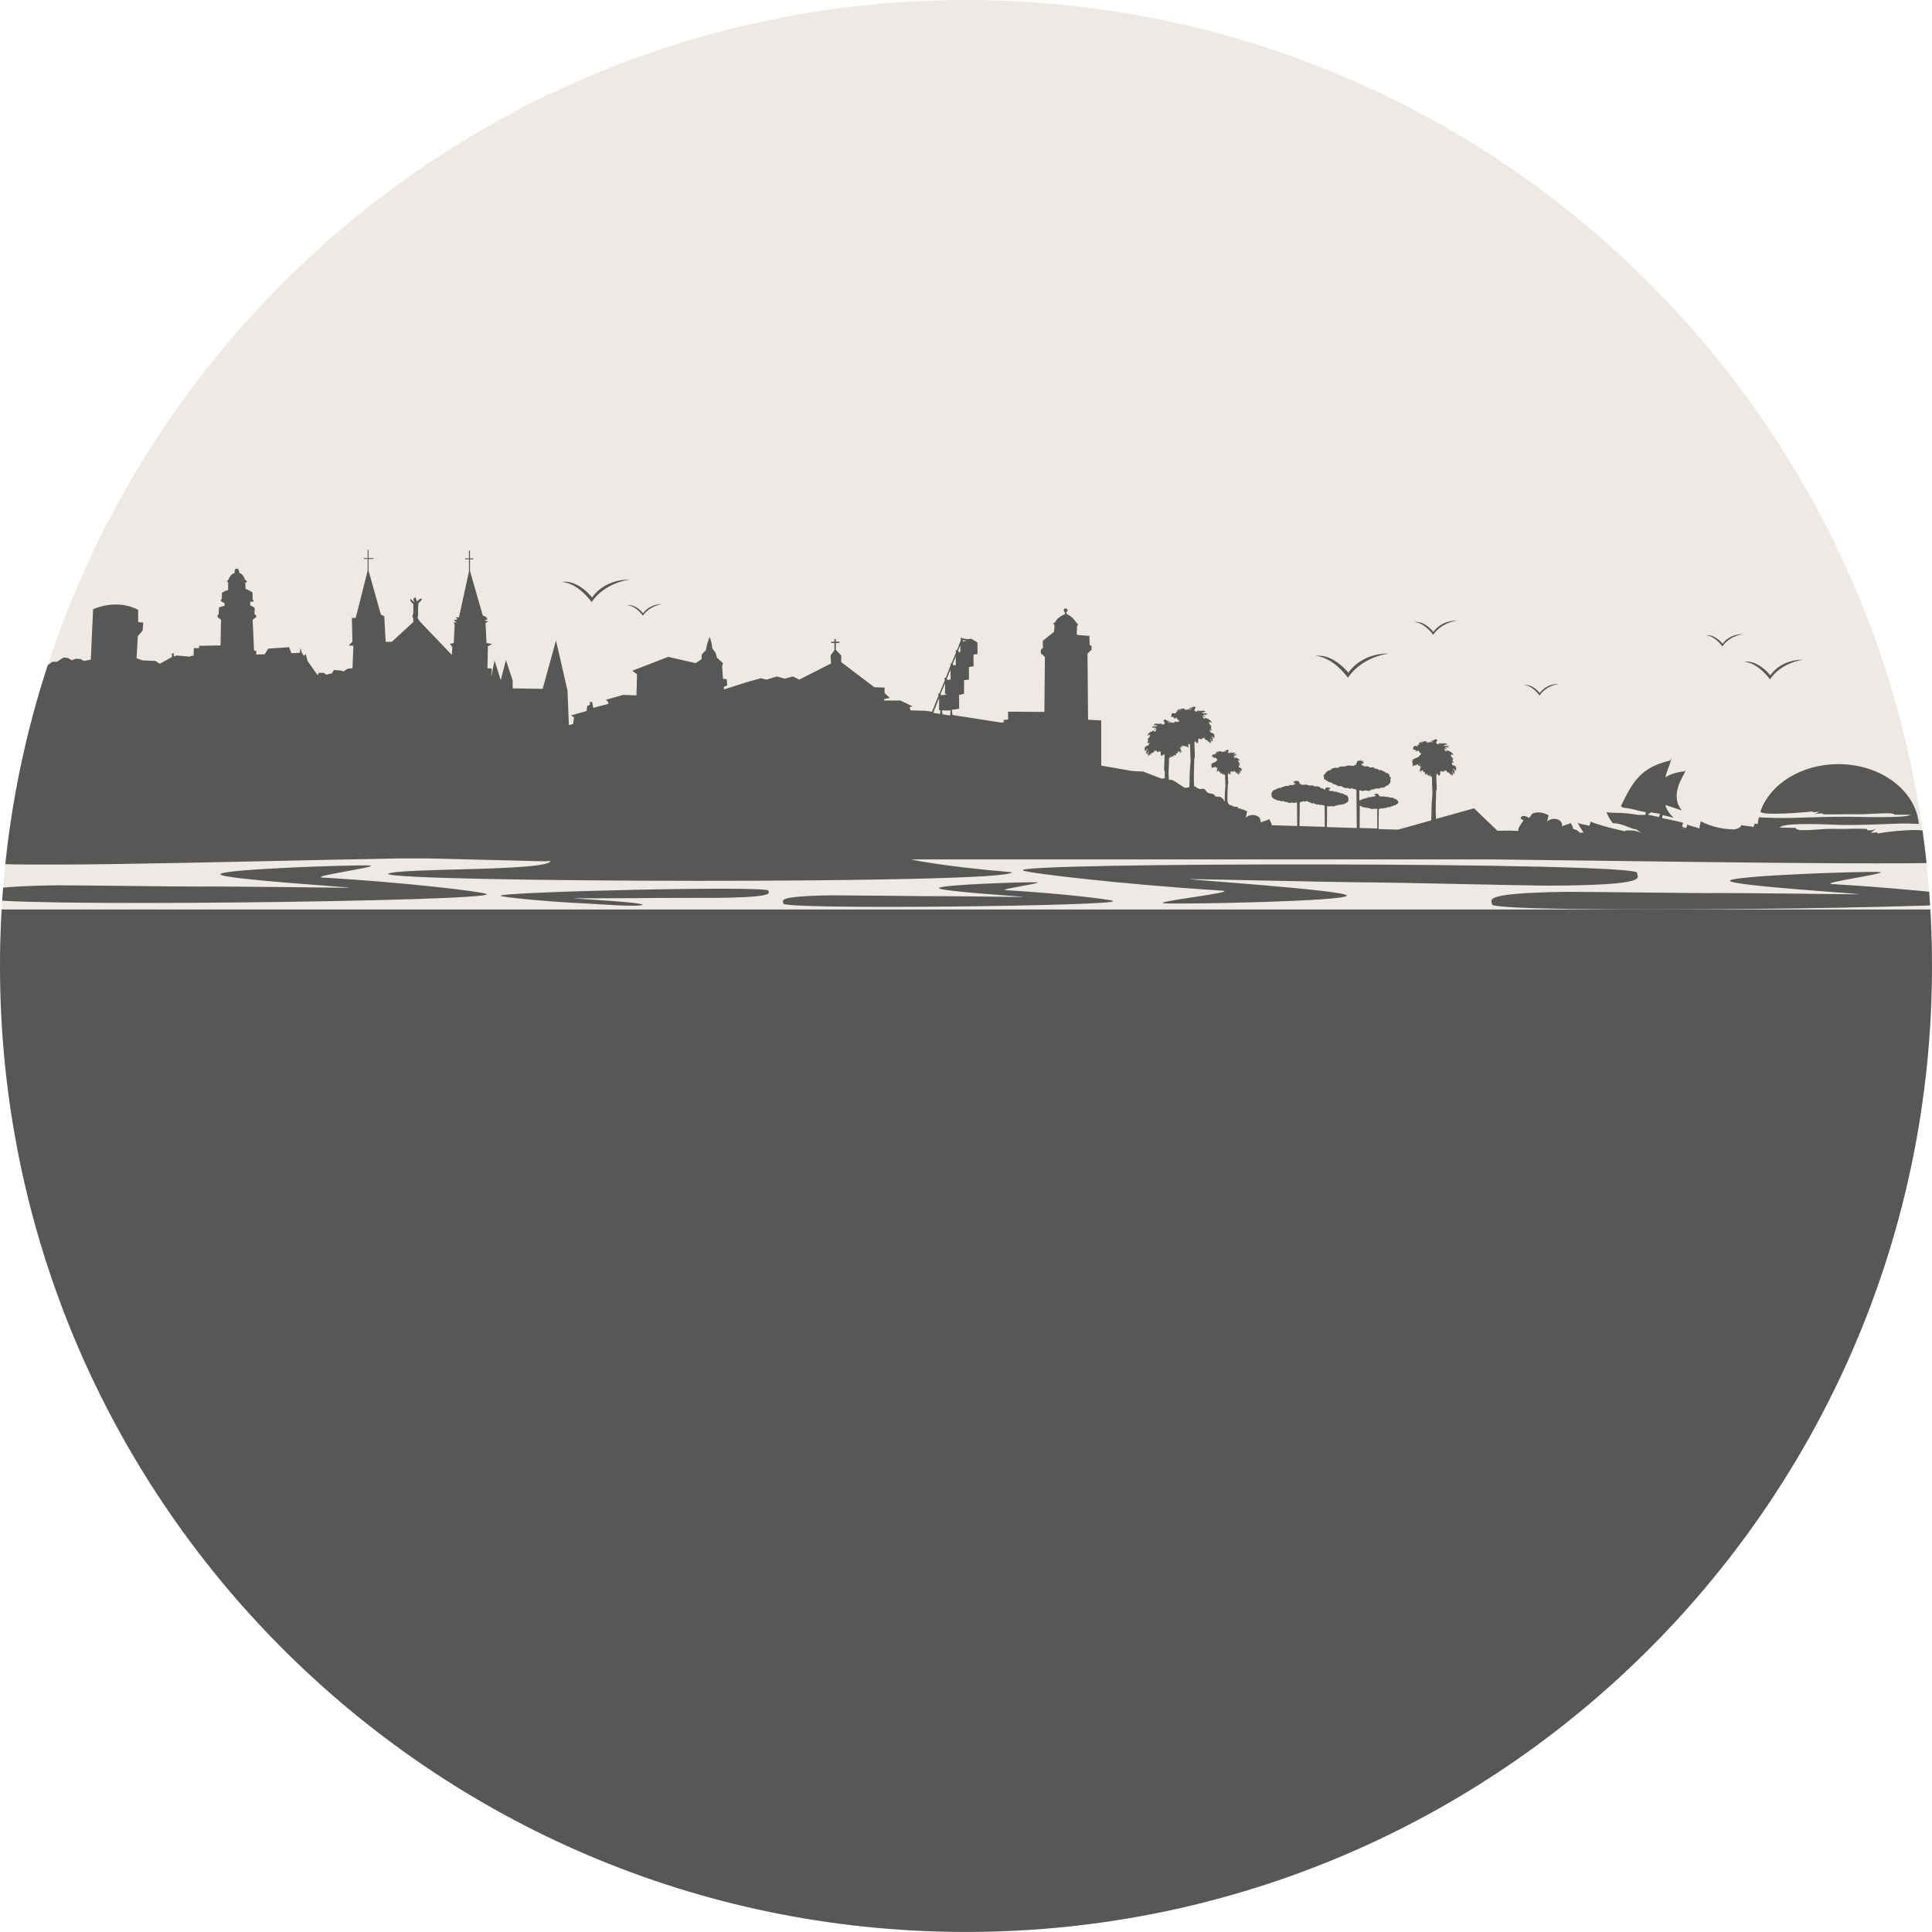 <?xml version="1.0" encoding="UTF-8" standalone="no"?>
<svg
   id="Ebene_1"
   viewBox="0 0 233.55 233.55"
   version="1.1"
   sodipodi:docname="ingrid-regehr-workplaces-arta.svg"
   width="233.55"
   height="233.55"
   inkscape:version="1.3.2 (091e20e, 2023-11-25)"
   xmlns:inkscape="http://www.inkscape.org/namespaces/inkscape"
   xmlns:sodipodi="http://sodipodi.sourceforge.net/DTD/sodipodi-0.dtd"
   xmlns="http://www.w3.org/2000/svg"
   xmlns:svg="http://www.w3.org/2000/svg">
  <sodipodi:namedview
     id="namedview3"
     pagecolor="#505050"
     bordercolor="#eeeeee"
     borderopacity="1"
     inkscape:showpageshadow="0"
     inkscape:pageopacity="0"
     inkscape:pagecheckerboard="0"
     inkscape:deskcolor="#d1d1d1"
     inkscape:zoom="0.94407554"
     inkscape:cx="116.5161"
     inkscape:cy="124.46038"
     inkscape:window-width="728"
     inkscape:window-height="480"
     inkscape:window-x="0"
     inkscape:window-y="25"
     inkscape:window-maximized="0"
     inkscape:current-layer="Ebene_1" />
  <defs
     id="defs1">
    <style
       id="style1">
      .cls-1 {
        fill: none;
      }

      .cls-2 {
        fill: #eee9e4;
      }

      .cls-3 {
        fill: #575756;
      }

      .cls-4 {
        clip-path: url(#clippath);
      }
    </style>
    <clipPath
       id="clippath">
      <path
         class="cls-1"
         d="m 10.35,116.77 c 0,64.34 52.03,116.53 116.32,116.77 h 0.91 C 191.87,233.3 243.9,181.11 243.9,116.77 243.9,52.43 191.61,0 127.12,0 62.63,0 10.35,52.28 10.35,116.77"
         id="path1" />
    </clipPath>
  </defs>
  <path
     class="cls-2"
     d="m 116.77,233.55 c 64.49,0 116.77,-52.28 116.77,-116.77 C 233.54,52.29 181.26,0 116.77,0 52.28,0 0,52.28 0,116.77 0,181.26 52.28,233.54 116.77,233.54"
     id="path2" />
  <g
     class="cls-4"
     clip-path="url(#clippath)"
     id="g3"
     transform="translate(-10.35)">
    <path
       class="cls-3"
       d="m 144.9,108.91 c -0.33,-0.19 -6.33,-0.91 -12.94,-1.3 -1.22,-0.07 4.9,-0.91 3.67,-0.95 -1.5,-0.06 -11.62,0.29 -11.77,0.69 -0.15,0.4 11.03,1.07 10.15,1.08 -1.02,0 -9.55,-0.12 -11.91,-0.1 -1.04,0 -10.19,-0.11 -11.18,-0.1 -7.06,0.1 -5.83,0.68 -5.88,0.99 -0.15,0.79 40.89,0.29 39.86,-0.3 m -41.65,-1.25 c 0.1,-0.64 -33.22,0.16 -32.38,0.63 0.27,0.15 5.16,0.68 10.53,0.93 0.99,0.05 6.47,0.46 6.58,0.14 0.11,-0.32 -8.98,-0.77 -8.26,-0.78 0.83,-0.01 7.76,0 9.68,-0.04 0.84,-0.02 8.28,0 9.08,-0.03 5.73,-0.15 4.72,-0.61 4.76,-0.86 m -34.1,0.41 c -0.51,-0.29 -9.67,-1.39 -19.78,-1.99 -1.86,-0.11 7.5,-1.39 5.62,-1.46 -2.3,-0.08 -17.76,0.45 -17.99,1.05 -0.22,0.6 16.87,1.64 15.52,1.65 -1.56,0 -14.61,-0.19 -18.21,-0.15 -1.58,0.02 -15.57,-0.17 -17.09,-0.15 -10.79,0.15 -8.91,1.05 -8.99,1.51 -0.22,1.21 62.51,0.44 60.94,-0.46 m 107.29,-1.4 c 1.93,0 18.97,0.39 20.82,0.39 13.15,-0.03 10.87,-1.03 10.99,-1.54 0.3,-1.33 -76.14,-1.3 -74.24,-0.29 0.61,0.32 11.75,1.65 24.06,2.44 2.27,0.15 -9.16,1.42 -6.87,1.53 2.8,0.12 21.65,-0.26 21.94,-0.92 0.29,-0.66 -20.51,-2.02 -18.87,-2.01 1.9,0.01 17.79,0.39 22.18,0.4 m 75.17,2.19 c -0.51,-0.29 -9.67,-1.39 -19.78,-1.99 -1.86,-0.11 7.5,-1.39 5.62,-1.46 -2.3,-0.09 -17.76,0.45 -17.99,1.05 -0.23,0.6 16.87,1.64 15.52,1.65 -1.56,0 -14.61,-0.19 -18.21,-0.15 -1.58,0.02 -15.57,-0.17 -17.09,-0.15 -10.79,0.15 -8.91,1.05 -8.99,1.51 -0.22,1.21 62.51,0.44 60.94,-0.46 M 149.67,87.98 c 0,0 0,0 -0.01,0.01 0.01,0 0.02,0 0.01,-0.01 m 0.18,0.4 c 0,0 0,0 0,0 0,0 0,0 0,0 m 46.62,-4.31 c 0,0 0.62,-1.12 2.36,-1.41 -1.67,0 -2.34,1.12 -2.34,1.12 0,0 -0.86,-1.12 -1.9,-0.97 1.04,0.07 1.87,1.26 1.87,1.26 m 22.11,-5.93 c 0,0 0.66,-1.18 2.49,-1.49 -1.76,0 -2.47,1.18 -2.47,1.18 0,0 -0.9,-1.18 -2.01,-1.03 1.1,0.08 1.98,1.34 1.98,1.34 m -64.51,12.09 c 0,0 0.06,0.03 0,0 m 70.27,-8.1 c 0,0 1.06,-1.89 3.99,-2.38 -2.82,0 -3.95,1.89 -3.95,1.89 0,0 -1.45,-1.89 -3.21,-1.65 1.76,0.12 3.17,2.14 3.17,2.14 M 86.2,73.17 c 1.04,0.07 1.87,1.26 1.87,1.26 0,0 0.62,-1.12 2.36,-1.41 -1.67,0 -2.34,1.12 -2.34,1.12 0,0 -0.85,-1.12 -1.9,-0.98 m -4.31,-0.37 c 0,0 1.21,-2.17 4.58,-2.73 -3.23,0 -4.53,2.17 -4.53,2.17 0,0 -1.66,-2.17 -3.68,-1.89 2.02,0.14 3.63,2.45 3.63,2.45 m 91.42,9.15 c 0,0 1.31,-2.34 4.94,-2.95 -3.49,0 -4.89,2.34 -4.89,2.34 0,0 -1.79,-2.34 -3.97,-2.04 2.18,0.15 3.92,2.65 3.92,2.65 m 10.31,-5.2 c 0,0 0.77,-1.38 2.9,-1.73 -2.05,0 -2.88,1.38 -2.88,1.38 0,0 -1.05,-1.38 -2.33,-1.2 1.28,0.09 2.31,1.55 2.31,1.55 m -23.82,14.51 c 0,0 0,0 0,0 0,0 0,0 0,0 m 5.92,3.76 h 0.02 c 0,0 -0.02,0 -0.02,0 m -6.04,-3.48 v 0 c 0,0 0,0 0,0 m 10.54,3.76 z m 0.79,-2.2 v 0 c 0,0 0,0 0,0 m -11.13,-1.9 c 0,0 0,0 0,0 0,0 0,0 0,0 M 172,95.71 h 0.02 c 0,0 -0.02,0 -0.02,0 m 4.46,-3.01 h 0.02 c 0,0 -0.02,-0.01 -0.02,0 m -20.12,-6.42 c 0,0 0.01,0 0.01,0 0,0 0,0 -0.01,0 m -3.69,0.64 c 0,0 -0.02,0 0,0 m 3.58,-0.55 c 0,0 0,0 -0.01,-0.01 0,0 0,0.01 0.01,0.01 m 1.13,5.26 c 0,0 -0.01,0 0,0 m -0.55,1.15 c 0,0 -0.02,0.02 0,0 m -0.77,-6.01 v 0 c 0,0 0,0 0,0 m 25.89,3.99 c 0,0 -0.02,0 0,0 m 3.58,-0.56 c 0,0 0,0 0,-0.01 0,0 0,0.01 0,0.01 m -0.19,0.41 v 0 c 0,0 0,0 0,0 m -9.53,5.68 h 0.01 c 0,0 -0.01,0 -0.01,0 m 38.26,3.95 c -0.16,-0.01 -0.31,-0.02 -0.46,-0.04 0,0 0,0 0,-0.01 0.16,0 0.33,0 0.49,0.03 0,0 -0.01,0.02 -0.02,0.02 m -3.16,-1.48 c -0.73,-0.15 -1.3,-0.26 -1.3,-0.26 l 0.07,-0.17 c 0,0 0.13,0.06 0.21,-0.13 0.48,0.07 0.83,0.13 1.13,0.19 l -0.11,0.36 z m -36.19,1.31 0.02,-2.71 c 0,0 0.04,0.04 0.04,0.04 0,0 -0.03,0.06 0,0.06 0.03,0 0,-0.07 0.08,-0.02 0.08,0.04 0.11,0.06 0.11,0.06 0,0 0.04,0.03 0.07,0.05 0.03,0.03 0.04,0.03 0.11,0.03 h 0.14 l 0.08,0.04 c 0,0 -0.03,0.02 0.12,0.02 0.15,0 0.18,0 0.18,0 0,0 0.04,0.03 0.06,0.04 0.03,0.02 0.09,0.02 0.09,0.02 0,0 0,0 0.07,0 0.06,0 0.11,0 0.12,0.03 0,0.02 0.02,0.06 0.09,0.06 0.07,0 0.14,0 0.17,0 0.03,0 0,-0.02 0.1,-0.02 0.1,0 0.1,-0.02 0.16,0 0.06,0.02 0.07,0.04 0.12,0.02 0.05,-0.02 0.05,-0.03 0.11,-0.03 h 0.09 v 2.39 c 0,0 -2.12,-0.06 -2.12,-0.06 z m -7.27,-0.21 0.03,-2.86 0.1,-0.03 0.05,-0.05 h 0.17 c 0,0 0.11,-0.07 0.11,-0.07 h 0.07 c 0,0 0.07,0.05 0.07,0.05 l 0.2,-0.04 0.05,-0.02 h 0.06 c 0,0 0.1,0.04 0.1,0.04 l 0.03,0.03 0.1,0.07 c 0,0 0.07,0 0.1,0 0.03,0 0.08,0.04 0.08,0.04 l 0.08,0.04 c 0,0 0.11,0.06 0.14,0.06 h 0.11 l 0.06,-0.02 0.09,0.03 0.1,0.06 0.21,0.07 h 0.12 c 0,0 0.07,-0.01 0.07,-0.01 l 0.09,0.03 0.18,0.03 0.06,-0.03 h 0.06 c 0,0 0.09,0.06 0.09,0.06 h 0.09 c 0,0 0.05,0 0.05,0 l 0.04,0.04 0.08,0.03 0.02,2.54 -3.1,-0.09 z m -13.2,-7.43 c -0.11,0.91 -0.06,1.81 -0.11,2.72 -0.12,0.04 -0.24,0.06 -0.24,0.06 0,0 -0.08,0.02 -0.16,0.02 h -0.17 l -0.47,-0.3 -0.41,-0.27 c 0,0 -0.05,-0.06 -0.25,-0.17 -0.19,-0.11 -0.36,-0.19 -0.36,-0.19 0,0 -0.11,-0.04 -0.33,-0.04 -0.03,0 -0.06,0 -0.08,0 0,-0.07 -0.01,-0.14 -0.02,-0.2 -0.06,-0.5 -0.01,-1.01 0.01,-1.52 0.01,-0.23 0.02,-0.46 0.01,-0.7 -0.01,-0.34 0.1,-0.18 0.1,-0.31 0.02,0 0.1,0.04 0.13,0.05 -0.01,-0.1 -0.02,-0.19 -0.03,-0.29 0.07,0.03 0.04,0.18 0.09,0.23 0.05,0 0.15,-0.07 0.14,-0.11 0.03,0.02 0.06,0.03 0.09,0.05 0.01,-0.03 0.01,-0.07 0,-0.1 0.03,0.02 0.06,0.03 0.09,0.04 -0.04,-0.06 -0.05,-0.12 -0.02,-0.18 0.03,0.01 0.19,0.15 0.21,0.17 0.03,-0.08 0.03,-0.15 0,-0.23 0.02,0.06 0.05,0.12 0.1,0.16 -0.01,-0.1 -0.04,-0.2 -0.09,-0.29 0.06,0.01 0.12,0.03 0.17,0.07 0,-0.03 0.01,-0.06 0.01,-0.1 0.05,0.01 0.06,0.08 0.07,0.1 0,-0.02 0,-0.1 -0.01,-0.28 0.03,0.06 0.05,0.12 0.06,0.18 0.01,-0.06 0.01,-0.12 0,-0.18 0.04,0.01 0.06,0.04 0.06,0.08 0.02,-0.04 0.02,-0.09 0,-0.13 0.11,0.06 0.1,0.24 0.15,0.33 0.01,-0.1 -0.01,-0.18 -0.06,-0.26 0.08,0.01 0.1,0.21 0.15,0.26 -0.02,-0.11 -0.06,-0.22 -0.1,-0.33 0.05,0.06 0.08,0.13 0.09,0.21 0.02,-0.06 0.03,-0.12 0.02,-0.18 0.04,0.08 0.1,0.15 0.16,0.22 -0.12,-0.24 -0.16,-0.5 -0.29,-0.74 0.08,0.05 0.14,0.12 0.18,0.2 -0.03,-0.14 0.04,-0.18 0,-0.31 0.05,0.01 0.08,0.05 0.07,0.12 0.07,-0.06 0.13,-0.06 0.15,-0.06 0,-0.04 0,-0.09 0,-0.13 0.01,-0.04 0.05,0.17 0.07,-0.01 0.08,0.04 0.13,0.11 0.14,0.2 0.05,-0.04 0.06,-0.1 0.04,-0.16 0.07,0.04 0.09,0.1 0.07,0.18 0.04,-0.03 0.05,-0.07 0.02,-0.11 0.04,-0.02 0.27,0.16 0.35,0.16 0,-0.06 -0.03,-0.12 -0.08,-0.16 0.04,0.02 0.07,0.03 0.09,0.04 -0.02,-0.02 -0.05,-0.06 -0.07,-0.11 0,0 0.02,-0.1 0.05,-0.18 0.03,-0.01 0.08,-0.03 0.09,-0.04 0,0.13 0.11,-0.03 0.1,0.31 0,0.23 0,0.47 0.01,0.7 0.03,0.51 0.07,1.02 0.01,1.52 m -1.01,-2.35 c 0,0 0.01,0.08 0.02,0.11 -0.05,0 -0.09,-0.03 -0.11,-0.08 0.03,-0.01 0.06,-0.03 0.09,-0.03 m 0.78,-0.42 c 0,0 0,0 0,0 0,0.03 0,0.06 0,0.08 0,-0.01 -0.02,-0.03 -0.03,-0.04 0,-0.02 0.02,-0.04 0.03,-0.05 m -29.13,-7.47 -0.08,-0.14 0.45,-1.09 0.02,1.19 z m 0.34,4.31 -0.94,-0.15 -0.05,-0.48 0.6,0.02 h 0.43 l -0.05,0.61 z m -1.19,-2.56 0.56,-1.33 v 1.25 l 0.21,0.12 -0.68,0.06 -0.08,-0.1 z m -0.04,2.36 -0.83,-0.13 0.71,-1.78 v 1.45 l 0.16,0.02 z m 1.9,-6.95 v 1.07 l -0.33,-0.02 v -0.08 l -0.05,-0.04 z m 0.54,-1.35 0.02,0.81 h -0.25 v -0.06 l -0.04,-0.04 z m 0.37,-0.61 0.37,0.06 -0.39,0.1 -0.04,-0.08 z m 22.39,12.44 c 0,0 0.04,-0.08 0.09,-0.1 -0.02,0.03 -0.03,0.05 -0.04,0.08 0.03,-0.03 0.07,-0.05 0.1,-0.08 0.02,0.08 -0.07,0.11 -0.14,0.09 m 7.36,-1.71 c 0,0 0.07,0.05 0.1,0.08 -0.01,-0.03 -0.03,-0.06 -0.04,-0.08 0.04,0.02 0.07,0.05 0.09,0.1 -0.07,0.01 -0.16,0 -0.14,-0.09 m 0.78,4.64 c 0,0 0,-0.05 0.01,-0.08 0.02,0 0.04,0.01 0.06,0.02 -0.01,0.03 -0.04,0.05 -0.07,0.06 m 2.67,-0.32 c 0,0 0.05,0.04 0.07,0.05 0,-0.02 -0.02,-0.04 -0.03,-0.06 0.03,0.01 0.05,0.03 0.06,0.07 -0.05,0 -0.11,0 -0.1,-0.06 m 21.9,-0.02 c 0,0 0.01,-0.08 0.01,-0.12 0.03,0 0.07,0.01 0.1,0.03 -0.02,0.05 -0.06,0.08 -0.11,0.08 m 3.92,-0.46 c 0,0 0.07,0.05 0.1,0.08 -0.01,-0.03 -0.03,-0.06 -0.04,-0.08 0.05,0.02 0.08,0.05 0.09,0.1 -0.07,0.01 -0.16,0 -0.14,-0.1 m 63,9.83 c -0.23,-0.49 -0.79,-0.86 -1.5,-1.13 -0.92,-0.03 -1.82,-0.04 -2.89,0.23 0,-0.07 -0.08,-0.18 -0.08,-0.26 -0.17,0.06 -0.62,0.08 -0.79,0.14 -0.09,-0.84 -5.37,-0.2 -6.24,0 -0.03,-0.03 -0.05,-0.11 -0.09,-0.15 -0.17,0.04 -0.58,0.04 -0.75,0.1 0.17,-0.19 0.43,-0.37 0.65,-0.54 -0.24,0.16 -0.63,0.24 -1.06,0.19 -0.04,-0.05 -0.03,-0.09 -0.06,-0.15 -1.22,-0.09 -2.48,0.04 -3.8,-0.01 -1.65,-0.06 -2.76,0.22 -4.43,0.14 -0.14,-0.14 -0.09,-0.04 -0.33,-0.11 -0.03,-0.05 0,-0.1 -0.03,-0.15 -0.65,-0.03 -1.33,-0.02 -1.98,-0.05 0.64,-0.67 6.11,-0.34 7.45,-0.31 2.38,0.04 4.69,-0.09 6.98,-0.16 0.83,-0.03 1.62,0 2.41,0.04 -0.38,-4.05 -4.59,-7.23 -9.74,-7.23 -4.49,0 -8.28,2.43 -9.42,5.75 0.01,0 0.02,0 0.04,0 0.08,0.51 5.36,0.09 6.24,-0.03 0.02,0.02 0.05,0.07 0.09,0.09 0.17,-0.02 0.58,-0.03 0.75,-0.06 -0.17,0.12 -0.43,0.23 -0.65,0.34 0.25,-0.1 0.64,-0.15 1.07,-0.12 0.04,0.03 0.03,0.06 0.06,0.09 1.22,0.05 2.48,-0.03 3.8,0 1.65,0.03 2.76,-0.15 4.43,-0.11 0.14,0.08 0.09,0.02 0.33,0.07 0.03,0.03 0,0.06 0.03,0.09 0.65,0.01 1.33,0 1.98,0.02 -0.64,0.42 -6.11,0.24 -7.45,0.23 -2.38,-0.01 -4.69,0.08 -6.98,0.14 -1.36,0.04 -2.64,-0.01 -3.92,-0.07 -0.06,0.27 -0.11,0.54 -0.14,0.82 -0.12,-0.02 -0.24,-0.05 -0.36,-0.08 0,0.12 -0.15,0.3 -0.14,0.43 -0.32,-0.1 -1.17,-0.14 -1.48,-0.23 -0.03,0.24 -0.34,0.41 -0.85,0.52 -1.28,-0.03 -2.59,-0.23 -4.07,-0.99 0,0.25 -0.15,0.64 -0.15,0.91 -0.32,-0.22 -1.17,-0.32 -1.48,-0.52 -0.01,0.15 -0.04,0.28 -0.1,0.41 -0.2,-0.01 -0.41,-0.03 -0.5,-0.21 0,-0.17 0.11,-0.2 0.11,-0.38 -0.11,-0.09 -1.42,-0.37 -2.55,-0.6 l 0.1,-0.35 c 0.38,0.09 0.74,0.19 1.31,0.32 -0.47,-0.43 -0.79,-0.9 -0.99,-1.4 l 0.04,-0.13 1.95,0.65 c -1.55,-1.82 0.18,-4.15 0.38,-4.68 0.19,-0.53 -0.02,-0.04 -0.07,-0.05 -1,0.1 -1.73,0.35 -2.33,0.73 0.25,-0.92 0.6,-1.65 0.66,-1.96 0.18,-0.8 -0.04,-0.06 -0.11,-0.06 -3.61,0.82 -4.57,2.75 -5.91,5.5 l 0.26,0.18 c 1.29,0.13 1.48,0.33 2.74,0.54 -0.06,0.25 0.02,0.16 0.02,0.16 l -0.07,0.17 c 0,0 -0.74,0.04 -1.05,-0.02 -0.82,-0.16 -1.71,-0.21 -2.48,-0.23 h -0.37 c -0.25,-0.03 -0.48,-0.01 -0.77,-0.08 0.15,0.52 0.45,0.93 0.75,1.34 1.1,-0.01 1.92,0.6 2.89,0.78 0.21,0.15 0.43,0.3 0.63,0.44 -0.46,-0.27 -1.18,-0.41 -1.99,-0.33 -0.02,0.03 -0.04,0.06 -0.05,0.09 -1.9,-0.4 -3.57,-0.9 -4.16,-1.17 -0.04,0.11 -0.09,0.38 -0.17,0.51 -0.32,-0.14 -1.08,-0.18 -1.4,-0.38 0.19,0.41 0.45,0.81 0.71,1.2 -0.16,0 -0.33,0 -0.5,0 -0.09,-0.21 -0.35,-0.36 -0.76,-0.45 0.01,-0.28 -0.26,-0.57 -0.29,-0.73 -0.25,0.19 -0.82,0.26 -1.06,0.44 0.18,-0.93 -1.18,-1.25 -1.87,-0.54 0.19,-0.2 0.15,-0.6 0.26,-0.82 -0.67,-0.35 -1.39,-0.48 -1.98,-0.19 l -0.36,0.5 c -0.55,-0.26 -0.92,-0.38 -1.06,0.08 0.1,0.09 0.22,0.15 0.36,0.2 -0.16,0.32 -0.54,0.71 -0.62,1.08 -0.02,0.08 0,0.15 0.02,0.22 -0.8,-0.04 -1.63,-0.05 -2.55,-0.02 l -2.83,-2.71 -4.6,1.28 c -0.08,-1.14 0.01,-2.28 0.02,-3.42 0.19,0 -0.09,-1.9 0.07,-2.05 0,0.04 0.03,0.06 0.07,0.06 -0.01,-0.04 0,-0.07 0.03,-0.1 0.03,0.14 -0.07,0.34 0.07,0.1 0,0.09 0.04,0.16 0.12,0.21 0.16,-0.12 -0.12,-0.08 0.12,-0.13 0.05,-0.22 -0.08,-0.38 0.15,-0.48 0.02,0.11 0.2,0.08 0.31,0.11 0.01,-0.07 0.02,-0.13 0.03,-0.2 0,0 0.01,0.01 0.02,0.02 0.01,0.02 0.04,0.05 0.12,0.14 -0.02,-0.05 -0.03,-0.11 -0.02,-0.16 0.02,0.04 0.04,0.09 0.06,0.13 0,-0.05 0.01,-0.1 0.02,-0.15 0.12,0.06 0.07,0.24 0.16,0.32 -0.01,-0.06 0,-0.11 0.03,-0.16 0,0.05 0,0.09 0.02,0.13 0.01,-0.01 0.02,-0.01 0.04,0 -0.01,-0.03 0,-0.06 0,-0.08 0,0.18 0.11,0 0.13,0.24 0.06,-0.04 0.07,-0.09 0.02,-0.15 0.11,0.03 0.04,0.21 0.14,0.26 -0.01,-0.04 -0.01,-0.09 0,-0.13 0.04,0.09 0.06,0.2 0.14,0.13 0,0.07 0.02,0.12 0.07,0.16 0,-0.08 0,-0.16 -0.01,-0.24 0.03,0.09 0.07,0.17 0.11,0.26 0.02,-0.12 -0.01,-0.23 -0.09,-0.32 0.04,0.06 0.09,0.1 0.14,0.14 -0.03,-0.16 -0.15,-0.28 -0.18,-0.43 0.17,0.1 0.11,0.22 0.29,0.37 0.08,-0.18 0.05,-0.31 -0.06,-0.58 0,0.04 0.01,0.09 0.01,0.13 -0.02,-0.07 -0.05,-0.13 -0.09,-0.19 0.02,0 0.05,0 0.07,-0.02 0.01,0.05 0.2,0.28 0.3,0.33 -0.03,-0.07 -0.06,-0.13 -0.09,-0.19 0.04,0.04 0.07,0.07 0.11,0.11 -0.04,-0.07 -0.08,-0.14 -0.11,-0.21 0.04,0.04 0.08,0.09 0.12,0.13 -0.03,-0.05 -0.05,-0.1 -0.04,-0.16 0.02,0.07 0.05,0.13 0.1,0.18 -0.11,-0.15 -0.11,-0.2 0,-0.13 -0.06,-0.09 -0.13,-0.17 -0.22,-0.24 0.08,0.04 0.16,0.06 0.26,0.06 -0.08,-0.04 -0.17,-0.08 -0.25,-0.12 0.03,0 0.07,0 0.1,0.01 -0.13,-0.16 -0.35,-0.13 -0.49,-0.26 0.2,0.03 -0.06,-0.08 -0.13,-0.16 0.06,0.03 0.12,0.06 0.18,0.09 -0.04,-0.1 -0.04,-0.04 -0.07,-0.18 0.08,0.02 0.16,0.03 0.25,0.04 -0.02,-0.09 -0.12,-0.16 -0.14,-0.26 0.09,0.09 0.03,-0.01 -0.01,-0.08 0.02,0.02 0.05,0.03 0.08,0.05 -0.04,-0.05 -0.08,-0.1 -0.12,-0.16 0.07,0.01 0.11,0.05 0.14,0.11 0,-0.05 -0.02,-0.1 -0.05,-0.15 0.11,0.01 -0.02,-0.01 -0.11,-0.11 0.39,0.13 -0.3,-0.17 -0.1,-0.18 0,-0.06 -0.08,-0.18 -0.04,-0.24 0.16,0.37 0.05,0.07 0.04,0 0.02,0.02 0.04,0.03 0.07,0.01 -0.03,0 -0.04,-0.02 -0.03,-0.05 0.08,0.07 0.16,0.13 0.26,0.17 -0.02,-0.06 -0.05,-0.11 -0.1,-0.14 -0.03,-0.01 0.09,-0.02 0.05,-0.02 -0.1,-0.13 -0.38,-0.34 -0.53,-0.38 0.06,0.02 -0.19,-0.07 -0.23,-0.1 0,0.39 -0.38,-0.08 -0.3,-0.23 0.08,0.08 0.17,0.16 0.26,0.24 -0.04,-0.07 -0.09,-0.14 -0.15,-0.19 0.07,0.01 0.11,0.05 0.14,0.11 -0.01,-0.04 0,-0.08 0.03,-0.12 -0.05,-0.02 -0.26,-0.02 -0.23,-0.12 0,0.1 0.13,-0.07 0.13,-0.1 0.06,0.02 0.1,0.15 0.17,0.11 -0.04,-0.03 -0.04,-0.06 -0.03,-0.1 0.05,0.04 0.11,0.08 0.18,0.11 -0.03,-0.07 -0.08,-0.14 -0.14,-0.19 0.05,0 0.09,0.03 0.12,0.07 0.02,-0.02 0.09,-0.06 0.12,-0.07 -0.15,-0.01 -0.63,-0.08 -0.73,-0.03 0.04,-0.05 0.13,-0.17 0.26,-0.12 -0.04,-0.02 -0.04,-0.04 -0.01,-0.07 0.02,0 0.14,0.08 0.17,0 0,0.04 0,0.07 0.05,0.08 -0.02,-0.33 -0.53,-0.16 -0.72,-0.19 -0.02,-0.06 0.14,-0.26 -0.11,0.1 -0.04,-0.03 0.05,-0.17 -0.04,-0.16 0.02,0.04 0.02,0.07 -0.01,0.1 0,-0.04 0,-0.07 -0.04,-0.1 -0.1,0 -0.06,0.13 -0.13,0.17 0,-0.03 0,-0.05 0.01,-0.08 -0.05,0.02 -0.07,0.06 -0.07,0.12 -0.07,-0.13 -0.24,-0.15 -0.27,-0.2 0.04,-0.03 0.07,-0.07 0.1,-0.12 -0.04,0.01 -0.08,0.03 -0.11,0.05 0.14,-0.12 0.14,-0.2 0.18,-0.28 -0.03,-0.12 -0.37,-0.16 -0.33,-0.04 -0.12,0.04 -0.24,0.02 -0.19,0.35 -0.07,-0.06 -0.04,-0.27 -0.02,-0.34 -0.05,0.05 -0.07,0.11 -0.05,0.18 -0.08,-0.02 0.03,-0.14 -0.05,-0.16 -0.05,0.11 0.02,0.24 0,0.36 -0.1,-0.15 0.04,-0.25 -0.11,-0.31 0.04,0.09 0.06,0.18 0.05,0.28 -0.02,-0.07 -0.06,-0.13 -0.11,-0.19 0,0.05 0,0.11 0.02,0.16 -0.03,-0.07 -0.07,-0.1 -0.15,-0.11 0.03,0.03 0.05,0.07 0.06,0.11 -0.1,-0.05 -0.29,-0.08 -0.33,0.07 0,-0.04 -0.01,-0.09 -0.02,-0.13 -0.02,0.03 -0.04,0.06 -0.07,0.08 0,-0.03 0.01,-0.07 0.02,-0.1 -0.05,0 -0.09,-0.07 -0.03,-0.06 -0.04,-0.09 -0.06,0.09 -0.08,-0.05 -0.12,0.08 -0.22,0.1 -0.3,-0.02 0,0.11 0.01,0.2 -0.09,0.07 -0.03,0.06 -0.02,0.11 0.03,0.16 -0.05,-0.03 -0.09,-0.08 -0.13,-0.13 -0.01,0.03 -0.01,0.05 0,0.08 0,-0.01 -0.06,-0.09 -0.08,-0.1 -0.07,0.03 0.1,0.21 0.15,0.25 -0.1,-0.02 -0.15,-0.17 -0.24,-0.2 0,0.03 -0.03,0.06 -0.06,0.07 0.07,0.04 0.13,0.1 0.18,0.17 -0.1,-0.14 -0.19,-0.1 -0.3,-0.15 0,0.11 0.09,0.1 -0.01,0.11 0.03,0.04 0.06,0.07 0.11,0.1 -0.11,0.12 -0.25,-0.18 -0.22,0.2 -0.02,0 -0.14,0.01 -0.19,0.02 -0.43,-0.17 -0.36,0.3 -0.39,0.42 0,0 0.29,0.02 0.32,0 -0.05,0.05 -0.08,0.11 -0.08,0.18 0.04,-0.04 0.07,-0.08 0.1,-0.13 0.04,0.05 0.04,0.09 -0.02,0.11 0.05,0.04 0.09,0.03 0.11,-0.04 0.01,0.05 0,0.1 -0.02,0.15 0.02,0.01 0.14,-0.18 0.19,-0.2 0,0.08 0.13,0.15 0.18,0.11 -0.03,0.02 -0.06,0.03 -0.08,0.03 0.01,0 0.03,0 0.06,0.01 -0.12,0.03 0.07,0.14 0.12,0.14 -0.01,0.01 -0.03,0.03 -0.05,0.03 0,0.05 0.05,0 0.07,0.05 0.04,0 0.08,-0.02 0.12,-0.04 -0.13,0.24 -0.32,0.47 -0.53,0.55 -0.18,0.07 -0.5,0.19 -0.64,0.36 0,0.1 0.15,0 0.12,-0.05 0.14,-0.01 -0.1,0.23 -0.1,0.23 0.04,0.01 0.1,0.28 0.1,0.29 -0.01,0.05 -0.04,0.09 -0.07,0.11 0.02,-0.01 0.05,-0.03 0.09,-0.04 -0.04,0.05 -0.07,0.1 -0.08,0.17 0.07,0 0.31,-0.18 0.35,-0.16 -0.03,0.05 -0.02,0.08 0.02,0.11 -0.02,-0.08 0,-0.14 0.07,-0.18 -0.02,0.06 -0.01,0.12 0.04,0.16 0,-0.09 0.06,-0.16 0.14,-0.2 0.01,0.18 0.06,-0.03 0.07,0.02 0,0.04 0,0.09 0,0.13 0.02,0 0.08,0 0.15,0.06 0,-0.06 0.02,-0.1 0.07,-0.12 -0.05,0.13 0.02,0.17 0,0.31 0.04,-0.08 0.1,-0.15 0.18,-0.2 -0.12,0.24 -0.16,0.5 -0.29,0.74 0.07,-0.06 0.12,-0.14 0.16,-0.22 0,0.06 0,0.12 0.02,0.18 0,-0.08 0.04,-0.15 0.09,-0.21 -0.04,0.11 -0.07,0.22 -0.09,0.33 0.05,-0.05 0.07,-0.25 0.15,-0.26 -0.05,0.08 -0.08,0.17 -0.06,0.26 0.05,-0.09 0.04,-0.27 0.15,-0.33 -0.02,0.04 -0.02,0.09 0,0.13 0,-0.04 0.02,-0.07 0.06,-0.08 -0.02,0.06 -0.02,0.12 0,0.18 0.01,-0.06 0.03,-0.12 0.06,-0.18 0,0.18 -0.01,0.26 -0.01,0.28 0,-0.02 0.02,-0.09 0.07,-0.1 0,0.03 0,0.07 0.01,0.1 0.05,-0.04 0.11,-0.06 0.17,-0.07 -0.05,0.09 -0.07,0.19 -0.09,0.29 0.05,-0.05 0.08,-0.1 0.1,-0.16 -0.03,0.08 -0.03,0.15 0,0.23 0.02,-0.02 0.19,-0.16 0.21,-0.17 0.03,0.06 0.02,0.12 -0.02,0.18 0.03,0 0.06,-0.02 0.09,-0.04 -0.01,0.03 -0.01,0.07 0,0.1 0.03,-0.02 0.06,-0.03 0.08,-0.05 0,0.04 0.09,0.11 0.14,0.11 0.05,-0.05 0.02,-0.2 0.09,-0.23 0,0.1 -0.01,0.2 -0.03,0.29 0.03,0 0.11,-0.05 0.13,-0.05 0,0.13 0.11,-0.03 0.1,0.31 0,0.23 0,0.46 0.01,0.7 0.02,0.51 0.07,1.02 0.01,1.52 -0.11,0.94 -0.06,1.88 -0.12,2.82 l -4.02,1.12 -2.34,-0.07 0.02,-2.4 0.07,-0.03 0.04,-0.03 h 0.12 c 0,0 0.08,-0.05 0.08,-0.05 h 0.05 c 0,0 0.05,0.03 0.05,0.03 l 0.15,-0.03 0.08,-0.03 h 0.17 c 0,0 0.18,-0.05 0.18,-0.05 l 0.09,-0.05 0.08,-0.03 0.05,0.02 h 0.1 c 0,0 0.12,-0.05 0.12,-0.05 l 0.07,-0.03 c 0,0 0.04,-0.03 0.07,-0.03 0.03,0 0.09,0 0.09,0 l 0.09,-0.06 0.03,-0.02 0.09,-0.03 0.08,-0.02 0.11,-0.03 0.06,-0.03 0.05,-0.04 0.04,-0.04 0.13,-0.05 v -0.05 c 0,0 0,-0.06 0,-0.06 l 0.04,-0.12 -0.05,-0.07 -0.04,-0.03 -0.11,-0.13 -0.15,-0.1 c 0,0 -0.01,0 -0.05,0 -0.07,0 -0.12,-0.04 -0.12,-0.04 l -0.04,-0.06 -0.11,-0.04 c 0,0 -0.12,-0.03 -0.15,-0.03 h -0.09 c 0,0 -0.14,0.02 -0.16,0 -0.02,-0.03 -0.08,-0.06 -0.08,-0.06 0,0 -0.1,-0.02 -0.14,-0.02 h -0.25 c 0,0 -0.05,-0.03 -0.09,-0.03 -0.04,0 -0.1,-0.03 -0.13,-0.03 -0.03,0 -0.1,0 -0.12,0 h -0.08 l -0.16,0.02 -0.1,-0.02 c 0,0 0,-0.03 -0.03,-0.03 h -0.08 l -0.04,-0.11 -0.06,-0.12 -0.09,-0.08 v 0.05 c 0,0 -0.18,-0.07 -0.18,-0.07 l 0.02,0.07 c 0,0 -0.27,-0.03 -0.22,0 0.05,0.03 0.12,0.06 0.12,0.06 h -0.13 l 0.06,0.03 -0.11,0.02 0.25,0.08 -0.07,0.05 h -0.14 c 0,0 0.19,0.04 0.19,0.04 h -0.16 c 0,0 -0.04,0.04 -0.04,0.04 h -0.32 c 0,0 -0.03,0.04 -0.03,0.04 0,0 -0.05,0.03 -0.1,0.03 h -0.27 c 0,0 0,0.01 -0.02,0.03 -0.04,0.04 -0.09,0.05 -0.09,0.05 h -0.05 c 0,0 -0.15,0.03 -0.15,0.03 v 0.03 c 0,0 0,0.03 -0.09,0.03 h -0.15 l -0.04,0.02 c 0,0 0.02,0 -0.06,0.03 -0.08,0.02 -0.16,0.07 -0.16,0.07 0,0 0.04,0 -0.04,0.03 -0.07,0.02 -0.1,0.03 -0.1,0.03 0,0 0.03,-0.02 -0.06,0.02 -0.03,0 -0.05,0.02 -0.07,0.03 v -1.22 h 0.15 c 0.09,0 0.09,0.02 0.18,0.06 0.09,0.05 0.1,0.02 0.21,-0.03 0.1,-0.05 0.12,-0.02 0.26,-0.02 0.14,0 0.12,0.02 0.16,0.03 0.04,0.02 0.16,0 0.28,0 0.12,0 0.13,-0.06 0.15,-0.11 0.01,-0.05 0.1,-0.03 0.21,-0.05 0.1,-0.02 0.12,0 0.12,0 0,0 0.1,-0.02 0.15,-0.05 0.04,-0.03 0.1,-0.08 0.1,-0.08 0,0 0.06,0.02 0.31,0.02 0.25,0 0.21,-0.03 0.21,-0.03 l 0.13,-0.08 h 0.24 c 0.1,0 0.12,0 0.18,-0.05 0.06,-0.05 0.12,-0.1 0.12,-0.1 0,0 0.06,-0.03 0.19,-0.11 0.13,-0.08 0.09,0.05 0.13,0.05 0.04,0 0,-0.11 0,-0.11 0,0 0.07,-0.08 0.12,-0.13 0.04,-0.05 0.09,-0.05 0.09,-0.05 0,0 0.03,-0.06 0.06,-0.18 0.03,-0.11 0.04,-0.08 0.04,-0.08 0,0 0,-0.1 -0.03,-0.14 -0.03,-0.05 -0.01,-0.08 -0.01,-0.08 l 0.04,-0.16 0.04,-0.08 -0.16,-0.11 -0.06,-0.24 c 0,0 -0.03,-0.1 -0.19,-0.16 -0.16,-0.07 -0.1,-0.03 -0.1,-0.03 0,0 -0.04,-0.02 -0.16,-0.06 -0.12,-0.05 -0.06,-0.07 -0.06,-0.07 0,0 -0.13,-0.08 -0.26,-0.13 -0.13,-0.05 -0.1,-0.05 -0.1,-0.05 l -0.06,-0.05 h -0.25 c -0.13,0 -0.13,-0.06 -0.13,-0.06 v -0.06 c 0,0 -0.26,-0.03 -0.26,-0.03 l -0.09,-0.02 c 0,0 -0.07,-0.02 -0.15,-0.1 -0.02,-0.03 -0.03,-0.04 -0.03,-0.05 h -0.45 c -0.07,0 -0.16,-0.06 -0.16,-0.06 l -0.04,-0.06 -0.15,-0.02 h -0.4 l -0.06,-0.06 -0.26,-0.02 0.32,-0.06 -0.24,-0.02 -0.12,-0.1 0.41,-0.16 -0.18,-0.03 0.1,-0.06 h -0.22 c 0,0 0.12,-0.05 0.21,-0.11 0.09,-0.06 -0.37,-0.02 -0.37,-0.02 l 0.03,-0.13 -0.28,0.14 v -0.1 c 0,0 -0.16,0.14 -0.16,0.14 l -0.1,0.22 -0.06,0.21 h -0.13 c 0,0 -0.06,0.06 -0.06,0.06 l -0.16,0.05 -0.26,-0.03 h -0.13 c 0,0 -0.15,-0.02 -0.21,-0.02 -0.06,0 -0.16,0.05 -0.22,0.06 -0.06,0.02 -0.15,0.06 -0.15,0.06 h -0.43 c -0.06,0 -0.23,0.03 -0.23,0.03 0,0 -0.1,0.06 -0.13,0.11 -0.03,0.05 -0.26,0.02 -0.26,0.02 h -0.15 c 0,0 -0.25,0.05 -0.25,0.05 l -0.18,0.08 -0.07,0.11 c 0,0 -0.09,0.06 -0.21,0.08 -0.06,0 -0.08,0 -0.08,0 l -0.26,0.19 -0.19,0.24 -0.07,0.06 -0.09,0.13 0.06,0.22 v 0.21 c 0,0 0.24,0.09 0.24,0.09 l 0.07,0.08 0.09,0.08 0.1,0.06 0.18,0.06 0.13,0.03 0.15,0.05 0.04,0.05 0.15,0.11 c 0,0 0.1,0.02 0.15,0.02 0.05,0 0.12,0.06 0.12,0.06 l 0.12,0.06 c 0,0 0.16,0.1 0.21,0.1 h 0.16 l 0.09,-0.03 0.13,0.05 0.15,0.1 0.29,0.11 h 0.18 c 0,0 0.1,-0.01 0.1,-0.01 l 0.13,0.05 0.25,0.05 0.09,-0.05 0.09,-0.02 0.13,0.11 0.13,-0.02 h 0.07 l 0.06,0.06 0.12,0.05 0.04,4.61 -3.61,-0.11 0.02,-2.54 h 0.1 c 0.06,0 0.06,0.01 0.12,0.04 0.06,0.03 0.07,0 0.14,-0.02 0.07,-0.03 0.08,-0.01 0.19,-0.01 0.11,0 0.08,0.01 0.11,0.02 0.03,0.01 0.11,0 0.2,0 0.09,0 0.09,-0.04 0.1,-0.07 0,-0.03 0.07,-0.02 0.14,-0.03 0.07,0 0.08,0 0.08,0 0,0 0.07,0 0.1,-0.03 0.03,-0.02 0.07,-0.05 0.07,-0.05 0,0 0.04,0 0.22,0 0.18,0 0.14,-0.02 0.14,-0.02 l 0.09,-0.05 h 0.16 c 0.07,0 0.08,0 0.12,-0.03 0.04,-0.03 0.08,-0.06 0.08,-0.06 0,0 0.04,-0.02 0.13,-0.07 0.09,-0.05 0.06,0.03 0.09,0.03 0.03,0 0,-0.07 0,-0.07 0,0 0.05,-0.05 0.08,-0.08 0.03,-0.03 0.06,-0.03 0.06,-0.03 0,0 0.02,-0.04 0.04,-0.11 0.02,-0.07 0.03,-0.05 0.03,-0.05 0,0 0,-0.06 -0.02,-0.09 -0.02,-0.03 0,-0.05 0,-0.05 l 0.03,-0.1 0.03,-0.05 -0.11,-0.07 -0.04,-0.15 c 0,0 -0.02,-0.06 -0.13,-0.1 -0.11,-0.04 -0.07,-0.02 -0.07,-0.02 0,0 -0.03,-0.01 -0.11,-0.04 -0.08,-0.03 -0.04,-0.04 -0.04,-0.04 0,0 -0.09,-0.05 -0.18,-0.08 -0.09,-0.03 -0.07,-0.03 -0.07,-0.03 l -0.04,-0.03 h -0.18 c -0.09,0 -0.09,-0.04 -0.09,-0.04 v -0.04 c 0,0 -0.18,-0.02 -0.18,-0.02 h -0.06 c 0,0 -0.05,-0.02 -0.1,-0.07 -0.02,-0.02 -0.02,-0.02 -0.02,-0.03 h -0.31 c -0.05,0 -0.11,-0.04 -0.11,-0.04 l -0.03,-0.04 h -0.1 c 0,0 -0.28,0 -0.28,0 l -0.04,-0.04 h -0.18 c 0,0 0.23,-0.05 0.23,-0.05 H 171 c 0,0 -0.08,-0.07 -0.08,-0.07 l 0.29,-0.1 -0.12,-0.02 0.07,-0.04 h -0.15 c 0,0 0.08,-0.03 0.14,-0.07 0.06,-0.04 -0.26,0 -0.26,0 l 0.02,-0.08 -0.2,0.09 v -0.06 c 0,0 -0.11,0.09 -0.11,0.09 l -0.07,0.14 -0.03,0.1 -0.07,-0.08 -0.21,-0.13 c 0,0 -0.01,0 -0.07,0 -0.1,-0.01 -0.17,-0.06 -0.17,-0.06 l -0.06,-0.08 -0.14,-0.06 c 0,0 -0.17,-0.04 -0.21,-0.04 h -0.12 c 0,0 -0.19,0.02 -0.22,-0.01 -0.02,-0.04 -0.11,-0.08 -0.11,-0.08 0,0 -0.14,-0.02 -0.19,-0.02 h -0.35 c 0,0 -0.07,-0.04 -0.12,-0.05 -0.05,-0.01 -0.13,-0.05 -0.18,-0.05 -0.05,0 -0.13,0.01 -0.17,0.01 H 168 l -0.22,0.02 -0.13,-0.04 c 0,0 -0.01,-0.05 -0.05,-0.05 h -0.11 l -0.05,-0.15 -0.08,-0.16 -0.12,-0.1 v 0.07 c 0,0 -0.24,-0.1 -0.24,-0.1 l 0.02,0.09 c 0,0 -0.37,-0.04 -0.3,0.01 0.07,0.05 0.17,0.08 0.17,0.08 h -0.18 l 0.08,0.05 -0.14,0.02 0.34,0.11 -0.1,0.07 h -0.19 c 0,0 0.26,0.06 0.26,0.06 h -0.22 c 0,0 -0.05,0.06 -0.05,0.06 h -0.45 c 0,0 -0.04,0.06 -0.04,0.06 0,0 -0.07,0.05 -0.13,0.05 h -0.37 c 0,0 0,0.01 -0.03,0.03 -0.06,0.06 -0.12,0.07 -0.12,0.07 h -0.07 c 0,0 -0.21,0.04 -0.21,0.04 v 0.05 c 0,0 -0.01,0.05 -0.12,0.05 h -0.2 l -0.05,0.03 c 0,0 0.02,0 -0.08,0.03 -0.11,0.04 -0.22,0.09 -0.22,0.09 0,0 0.05,0.01 -0.05,0.05 -0.1,0.03 -0.13,0.05 -0.13,0.05 0,0 0.05,-0.02 -0.08,0.02 -0.13,0.05 -0.16,0.12 -0.16,0.12 l -0.05,0.17 -0.13,0.08 0.04,0.06 0.04,0.11 c 0,0 0.01,0.02 -0.01,0.06 -0.02,0.03 -0.02,0.1 -0.02,0.1 0,0 0.01,-0.02 0.04,0.06 0.02,0.08 0.05,0.13 0.05,0.13 0,0 0.04,0 0.07,0.03 0.04,0.03 0.1,0.09 0.1,0.09 0,0 -0.04,0.08 0,0.08 0.04,0 0,-0.09 0.11,-0.03 0.11,0.06 0.16,0.08 0.16,0.08 0,0 0.05,0.03 0.1,0.07 0.05,0.04 0.06,0.04 0.14,0.04 h 0.19 l 0.11,0.06 c 0,0 -0.04,0.02 0.17,0.02 0.21,0 0.25,-0.01 0.25,-0.01 0,0 0.05,0.04 0.08,0.06 0.03,0.02 0.12,0.04 0.12,0.04 0,0 0.01,-0.01 0.1,0 0.08,0.01 0.16,0 0.17,0.03 0.01,0.03 0.02,0.08 0.12,0.08 0.1,0 0.19,0.01 0.23,0 0.04,-0.01 0.01,-0.02 0.13,-0.02 0.12,0 0.13,-0.02 0.22,0.01 0.09,0.03 0.1,0.06 0.17,0.02 0.07,-0.03 0.07,-0.05 0.14,-0.05 h 0.12 l 0.02,2.84 -3.03,-0.09 c 0,0 -0.04,0 -0.06,-0.01 0.01,-0.28 -0.26,-0.57 -0.28,-0.74 -0.25,0.19 -0.82,0.26 -1.06,0.44 0.18,-0.93 -1.18,-1.25 -1.87,-0.54 0.19,-0.2 0.15,-0.6 0.26,-0.82 -0.24,-0.13 -0.49,-0.23 -0.74,-0.29 -0.04,-0.02 -0.09,-0.05 -0.13,-0.06 C 160.17,97.72 160,97.7 160,97.7 l -0.05,-0.17 h -0.28 l -0.22,-0.04 -0.22,-0.13 -0.22,-0.04 -0.19,-0.19 -0.05,-0.17 h -0.03 c -0.03,-0.7 0.02,-1.4 0.03,-2.1 0.13,0 -0.06,-1.29 0.05,-1.4 0,0.03 0.02,0.04 0.05,0.04 0,-0.03 0,-0.05 0.02,-0.07 0.02,0.09 -0.05,0.23 0.05,0.07 0,0.06 0.03,0.11 0.08,0.14 0.11,-0.08 -0.08,-0.05 0.08,-0.09 0.03,-0.15 -0.06,-0.26 0.1,-0.32 0.01,0.08 0.14,0.05 0.21,0.07 0,-0.04 0.02,-0.09 0.02,-0.13 0,0 0,0 0.01,0.01 0,0.01 0.03,0.04 0.08,0.1 -0.01,-0.04 -0.02,-0.07 -0.02,-0.11 0.01,0.03 0.03,0.06 0.04,0.09 0,-0.03 0,-0.07 0.01,-0.1 0.08,0.04 0.05,0.16 0.11,0.22 0,-0.04 0,-0.08 0.02,-0.11 0,0.03 0,0.06 0.02,0.09 0,0 0.02,0 0.03,0 0,-0.02 0,-0.04 0,-0.05 0,0.12 0.08,0 0.09,0.16 0.04,-0.03 0.05,-0.06 0.01,-0.1 0.08,0.02 0.03,0.14 0.09,0.18 0,-0.03 0,-0.06 0,-0.09 0.03,0.06 0.04,0.14 0.1,0.09 0,0.05 0.01,0.08 0.05,0.11 0,-0.05 0,-0.11 0,-0.17 0.02,0.06 0.05,0.12 0.08,0.18 0.01,-0.08 0,-0.16 -0.06,-0.22 0.03,0.04 0.06,0.07 0.1,0.1 -0.02,-0.11 -0.1,-0.19 -0.12,-0.3 0.12,0.07 0.07,0.15 0.2,0.25 0.05,-0.12 0.04,-0.21 -0.04,-0.4 0,0.03 0,0.06 0,0.09 -0.01,-0.05 -0.03,-0.09 -0.06,-0.13 0.02,0 0.03,0 0.05,-0.01 0,0.03 0.13,0.19 0.2,0.23 -0.02,-0.04 -0.04,-0.09 -0.06,-0.13 0.03,0.02 0.05,0.05 0.08,0.08 -0.03,-0.04 -0.05,-0.09 -0.07,-0.14 0.03,0.03 0.05,0.06 0.09,0.09 -0.02,-0.03 -0.03,-0.07 -0.03,-0.11 0.01,0.05 0.03,0.09 0.07,0.12 -0.08,-0.11 -0.08,-0.14 0,-0.09 -0.04,-0.06 -0.09,-0.12 -0.15,-0.16 0.05,0.03 0.11,0.04 0.17,0.04 -0.06,-0.03 -0.11,-0.05 -0.17,-0.08 0.02,0 0.04,0 0.07,0 -0.09,-0.11 -0.24,-0.09 -0.33,-0.18 0.13,0.02 -0.04,-0.05 -0.09,-0.11 0.04,0.02 0.09,0.04 0.13,0.06 -0.02,-0.07 -0.03,-0.03 -0.05,-0.12 0.06,0.01 0.11,0.02 0.17,0.03 -0.01,-0.06 -0.08,-0.11 -0.1,-0.17 0.06,0.06 0.02,-0.01 0,-0.06 0.02,0.01 0.03,0.02 0.05,0.03 -0.03,-0.04 -0.05,-0.07 -0.08,-0.11 0.04,0.01 0.08,0.04 0.1,0.08 0,-0.04 -0.02,-0.07 -0.03,-0.1 0.07,0 -0.01,0 -0.08,-0.08 0.26,0.09 -0.21,-0.12 -0.07,-0.12 0,-0.04 -0.06,-0.12 -0.03,-0.16 0.11,0.25 0.04,0.05 0.03,0 0.01,0.01 0.03,0.02 0.05,0.01 -0.02,0 -0.03,-0.02 -0.02,-0.03 0.05,0.05 0.11,0.09 0.18,0.12 0,-0.04 -0.03,-0.07 -0.07,-0.1 -0.02,0 0.06,-0.01 0.04,-0.01 -0.07,-0.09 -0.26,-0.23 -0.36,-0.26 0.04,0.01 -0.13,-0.05 -0.16,-0.07 0,0.27 -0.26,-0.05 -0.2,-0.15 0.05,0.06 0.11,0.11 0.17,0.16 -0.02,-0.05 -0.06,-0.09 -0.1,-0.13 0.04,0 0.07,0.03 0.09,0.07 0,-0.03 0,-0.06 0.02,-0.08 -0.04,-0.01 -0.17,-0.01 -0.16,-0.08 0,0.08 0.11,-0.08 0.09,-0.07 0.04,0 0.07,0.1 0.12,0.07 -0.02,-0.02 -0.03,-0.04 -0.02,-0.07 0.04,0.03 0.08,0.05 0.12,0.07 -0.02,-0.05 -0.06,-0.09 -0.1,-0.13 0.04,0 0.06,0.02 0.08,0.05 0,-0.01 0.06,-0.04 0.09,-0.05 -0.1,-0.01 -0.43,-0.06 -0.49,-0.02 0.02,-0.03 0.09,-0.12 0.18,-0.08 -0.03,-0.01 -0.03,-0.03 0,-0.04 0.01,0 0.1,0.06 0.11,0 0,0.03 0,0.05 0.03,0.05 -0.02,-0.22 -0.36,-0.11 -0.49,-0.13 -0.01,-0.04 0.09,-0.17 -0.08,0.07 -0.03,-0.02 0.04,-0.11 -0.03,-0.11 0.01,0.03 0.01,0.05 -0.01,0.07 0,-0.03 0,-0.05 -0.03,-0.07 -0.07,0 -0.04,0.09 -0.09,0.11 0,-0.02 0,-0.04 0,-0.06 -0.03,0.02 -0.05,0.04 -0.05,0.08 -0.05,-0.09 -0.17,-0.11 -0.18,-0.14 0.03,-0.02 0.05,-0.05 0.07,-0.08 -0.03,0 -0.05,0.02 -0.08,0.04 0.1,-0.08 0.1,-0.13 0.13,-0.19 -0.02,-0.08 -0.25,-0.11 -0.23,-0.03 -0.08,0.02 -0.16,0.01 -0.13,0.24 -0.04,-0.04 -0.02,-0.18 -0.02,-0.23 -0.03,0.03 -0.05,0.07 -0.03,0.12 -0.06,-0.01 0.02,-0.1 -0.03,-0.11 -0.03,0.08 0.02,0.16 0,0.24 -0.07,-0.1 0.03,-0.17 -0.08,-0.21 0.03,0.06 0.04,0.12 0.04,0.19 -0.02,-0.05 -0.04,-0.09 -0.07,-0.13 0,0.04 0,0.07 0.01,0.11 -0.02,-0.05 -0.05,-0.07 -0.1,-0.07 0.02,0.02 0.03,0.05 0.04,0.08 -0.07,-0.04 -0.2,-0.06 -0.23,0.05 0,-0.03 0,-0.06 -0.02,-0.09 -0.01,0.02 -0.03,0.04 -0.04,0.06 0,-0.02 0,-0.04 0.01,-0.07 -0.03,0 -0.06,-0.04 -0.02,-0.04 -0.02,-0.06 -0.04,0.06 -0.05,-0.03 -0.08,0.06 -0.15,0.07 -0.21,-0.02 0,0.07 0,0.14 -0.06,0.05 -0.02,0.04 -0.01,0.08 0.02,0.11 -0.03,-0.02 -0.06,-0.05 -0.09,-0.09 0,0.02 0,0.04 0,0.05 0,0 -0.04,-0.06 -0.06,-0.07 -0.05,0.02 0.07,0.14 0.1,0.17 -0.07,-0.01 -0.1,-0.12 -0.17,-0.14 0,0.02 -0.02,0.04 -0.04,0.04 0.05,0.03 0.09,0.07 0.12,0.12 -0.07,-0.09 -0.13,-0.07 -0.21,-0.1 0,0.07 0.06,0.07 0,0.08 0.02,0.03 0.04,0.05 0.07,0.07 -0.08,0.08 -0.17,-0.12 -0.15,0.14 -0.01,0 -0.09,0 -0.13,0.01 -0.29,-0.11 -0.25,0.21 -0.26,0.29 0,0 0.2,0.01 0.21,0 -0.04,0.03 -0.05,0.07 -0.06,0.12 0.03,-0.03 0.05,-0.06 0.07,-0.09 0.03,0.03 0.03,0.06 -0.01,0.08 0.04,0.03 0.06,0.02 0.07,-0.02 0,0.04 0,0.07 -0.01,0.1 0.01,0 0.09,-0.12 0.13,-0.14 0,0.06 0.09,0.1 0.12,0.08 -0.02,0.02 -0.04,0.02 -0.05,0.02 0,0 0.02,0 0.04,0 -0.09,0.02 0.05,0.1 0.08,0.1 0,0.01 -0.02,0.02 -0.04,0.02 0,0.03 0.03,0 0.05,0.03 0.03,0 0.06,-0.01 0.08,-0.03 -0.09,0.17 -0.22,0.32 -0.36,0.37 -0.12,0.04 -0.34,0.13 -0.44,0.25 0,0.07 0.1,0 0.08,-0.04 0.1,0 -0.07,0.16 -0.07,0.16 0.03,0 0.07,0.19 0.07,0.2 0,0.04 -0.03,0.06 -0.04,0.07 0.01,0 0.03,-0.02 0.06,-0.03 -0.03,0.03 -0.05,0.07 -0.05,0.11 0.05,0 0.21,-0.12 0.24,-0.11 -0.02,0.03 -0.01,0.06 0.02,0.08 -0.01,-0.06 0,-0.1 0.05,-0.12 -0.02,0.04 0,0.08 0.03,0.11 0,-0.06 0.04,-0.11 0.1,-0.14 0.01,0.12 0.04,-0.02 0.05,0 0,0.03 0,0.06 0,0.09 0.01,0 0.05,0 0.1,0.04 0,-0.04 0.01,-0.07 0.05,-0.08 -0.04,0.09 0.01,0.12 0,0.21 0.03,-0.06 0.07,-0.1 0.12,-0.14 -0.08,0.16 -0.11,0.34 -0.19,0.5 0.04,-0.04 0.08,-0.09 0.11,-0.15 0,0.04 0,0.08 0.01,0.12 0,-0.05 0.03,-0.1 0.06,-0.15 -0.03,0.07 -0.05,0.15 -0.07,0.22 0.04,-0.03 0.05,-0.17 0.1,-0.18 -0.04,0.05 -0.05,0.11 -0.04,0.18 0.03,-0.07 0.02,-0.19 0.1,-0.22 -0.02,0.03 -0.02,0.06 0,0.09 0,-0.03 0.01,-0.05 0.04,-0.06 -0.01,0.04 -0.01,0.08 0,0.12 0,-0.04 0.02,-0.08 0.04,-0.12 0,0.12 0,0.18 0,0.19 0,-0.01 0.01,-0.06 0.04,-0.07 0,0.02 0,0.04 0,0.07 0.04,-0.02 0.07,-0.04 0.12,-0.05 -0.03,0.06 -0.05,0.13 -0.06,0.2 0.03,-0.03 0.06,-0.07 0.07,-0.11 -0.02,0.05 -0.02,0.1 0,0.15 0.01,-0.01 0.13,-0.11 0.15,-0.11 0.02,0.04 0.01,0.08 -0.01,0.12 0.02,0 0.04,-0.01 0.06,-0.02 0,0.02 0,0.04 0,0.07 0.02,-0.01 0.04,-0.02 0.06,-0.03 0,0.02 0.06,0.08 0.1,0.07 0.03,-0.04 0.01,-0.14 0.06,-0.16 0,0.07 0,0.13 -0.02,0.2 0.02,0 0.07,-0.03 0.09,-0.04 0,0.09 0.07,-0.02 0.07,0.21 0,0.16 0,0.32 0.01,0.47 0.02,0.35 0.05,0.69 0,1.04 -0.06,0.51 -0.05,1.02 -0.06,1.53 -0.04,-0.02 -0.08,-0.06 -0.1,-0.12 -0.03,-0.11 -0.08,-0.17 -0.08,-0.17 l -0.33,-0.25 c 0,0 -0.11,-0.04 -0.19,-0.04 h -0.38 l -0.17,-0.19 -0.14,-0.13 c 0,0 -0.14,-0.02 -0.25,-0.04 -0.11,-0.02 -0.3,-0.06 -0.3,-0.06 0,0 -0.05,-0.04 -0.14,-0.08 -0.08,-0.04 -0.3,-0.36 -0.3,-0.36 l -0.14,-0.08 c 0,0 -0.17,-0.02 -0.28,0 -0.11,0.02 -0.25,0.02 -0.25,0.02 0,0 -0.25,-0.11 -0.33,-0.15 -0.08,-0.04 -0.03,-0.16 -0.32,-0.17 -0.08,-1.13 0.01,-2.27 0.02,-3.41 0.19,0 -0.09,-1.9 0.07,-2.05 0,0.04 0.03,0.06 0.07,0.06 -0.01,-0.04 0,-0.07 0.02,-0.1 0.03,0.13 -0.07,0.34 0.07,0.1 0,0.09 0.04,0.16 0.12,0.21 0.16,-0.12 -0.12,-0.08 0.12,-0.13 0.05,-0.22 -0.08,-0.38 0.15,-0.48 0.02,0.11 0.21,0.08 0.32,0.1 0.01,-0.07 0.02,-0.13 0.03,-0.2 l 0.02,0.02 c 0,0 0.04,0.06 0.12,0.14 -0.02,-0.05 -0.03,-0.11 -0.02,-0.16 0.02,0.04 0.04,0.09 0.06,0.13 0,-0.05 0.01,-0.1 0.02,-0.15 0.12,0.06 0.07,0.24 0.16,0.32 -0.01,-0.06 0,-0.11 0.03,-0.16 0,0.05 0,0.09 0.02,0.13 0.01,-0.01 0.02,-0.01 0.04,0 -0.01,-0.03 0,-0.06 0,-0.08 0,0.18 0.11,0 0.13,0.24 0.06,-0.04 0.07,-0.09 0.02,-0.15 0.11,0.03 0.04,0.21 0.14,0.26 -0.01,-0.04 -0.01,-0.09 0,-0.13 0.04,0.09 0.06,0.21 0.14,0.13 0,0.07 0.02,0.12 0.07,0.16 0,-0.08 0,-0.16 0,-0.24 0.03,0.09 0.07,0.17 0.11,0.26 0.02,-0.12 -0.01,-0.23 -0.09,-0.32 0.04,0.05 0.09,0.1 0.14,0.14 -0.03,-0.16 -0.15,-0.28 -0.18,-0.43 0.17,0.1 0.11,0.22 0.29,0.37 0.08,-0.18 0.05,-0.31 -0.06,-0.58 0,0.04 0.01,0.09 0.01,0.13 -0.02,-0.07 -0.05,-0.13 -0.09,-0.19 0.02,0 0.05,0 0.07,-0.02 0.01,0.05 0.19,0.27 0.3,0.33 -0.03,-0.07 -0.06,-0.13 -0.09,-0.19 0.04,0.04 0.07,0.07 0.11,0.11 -0.04,-0.07 -0.08,-0.14 -0.11,-0.21 0.04,0.05 0.08,0.09 0.12,0.13 -0.03,-0.05 -0.05,-0.1 -0.04,-0.16 0.02,0.07 0.05,0.13 0.1,0.18 -0.12,-0.15 -0.12,-0.2 0,-0.13 -0.06,-0.09 -0.13,-0.17 -0.22,-0.24 0.08,0.04 0.16,0.06 0.26,0.06 -0.08,-0.04 -0.17,-0.08 -0.25,-0.12 0.03,0 0.07,0 0.1,0.01 -0.13,-0.15 -0.35,-0.13 -0.49,-0.26 0.2,0.03 -0.06,-0.08 -0.13,-0.16 0.06,0.03 0.12,0.06 0.18,0.09 -0.04,-0.1 -0.04,-0.04 -0.07,-0.18 0.08,0.02 0.16,0.03 0.25,0.04 -0.02,-0.09 -0.12,-0.16 -0.14,-0.26 0.08,0.09 0.03,-0.02 -0.01,-0.08 0.02,0.02 0.05,0.03 0.08,0.05 -0.04,-0.05 -0.08,-0.11 -0.12,-0.16 0.06,0.01 0.11,0.05 0.14,0.11 0,-0.05 -0.02,-0.1 -0.05,-0.15 0.11,0.01 -0.02,-0.01 -0.11,-0.11 0.39,0.13 -0.3,-0.17 -0.1,-0.18 0,-0.06 -0.08,-0.18 -0.04,-0.24 0.16,0.37 0.05,0.07 0.04,0 0.02,0.02 0.04,0.03 0.07,0.01 -0.03,0 -0.04,-0.02 -0.03,-0.05 0.08,0.07 0.16,0.13 0.26,0.17 -0.02,-0.06 -0.05,-0.11 -0.1,-0.14 -0.03,-0.01 0.09,-0.02 0.05,-0.02 -0.1,-0.13 -0.38,-0.33 -0.52,-0.38 0.06,0.02 -0.2,-0.07 -0.23,-0.1 0,0.39 -0.38,-0.08 -0.3,-0.23 0.08,0.08 0.17,0.16 0.26,0.24 -0.03,-0.07 -0.08,-0.14 -0.15,-0.19 0.07,0.01 0.11,0.05 0.13,0.11 -0.01,-0.04 0,-0.08 0.03,-0.12 -0.05,-0.02 -0.26,-0.02 -0.23,-0.12 0,0.1 0.13,-0.07 0.13,-0.1 0.06,0.02 0.1,0.15 0.17,0.11 -0.04,-0.03 -0.04,-0.06 -0.02,-0.1 0.05,0.04 0.11,0.08 0.17,0.11 -0.03,-0.07 -0.08,-0.14 -0.14,-0.19 0.05,0 0.09,0.03 0.12,0.07 0.02,-0.02 0.09,-0.06 0.12,-0.08 -0.15,-0.02 -0.63,-0.08 -0.73,-0.03 0.04,-0.05 0.13,-0.17 0.26,-0.12 -0.04,-0.02 -0.04,-0.04 -0.01,-0.07 0.02,0 0.14,0.08 0.17,0 0,0.04 0.01,0.07 0.05,0.08 -0.02,-0.33 -0.53,-0.16 -0.72,-0.19 -0.02,-0.06 0.13,-0.25 -0.11,0.1 -0.04,-0.03 0.05,-0.16 -0.04,-0.16 0.02,0.04 0.02,0.07 -0.01,0.1 0,-0.04 -0.01,-0.07 -0.04,-0.1 -0.1,0 -0.06,0.13 -0.13,0.17 0,-0.03 0,-0.05 0.01,-0.08 -0.05,0.03 -0.07,0.06 -0.07,0.12 -0.07,-0.13 -0.24,-0.15 -0.27,-0.2 0.04,-0.03 0.07,-0.07 0.1,-0.12 -0.04,0.01 -0.08,0.03 -0.11,0.05 0.14,-0.12 0.14,-0.19 0.18,-0.28 -0.03,-0.12 -0.37,-0.16 -0.33,-0.04 -0.12,0.03 -0.24,0.02 -0.19,0.35 -0.06,-0.06 -0.04,-0.27 -0.02,-0.34 -0.05,0.05 -0.07,0.11 -0.05,0.18 -0.08,-0.02 0.03,-0.14 -0.05,-0.16 -0.05,0.11 0.02,0.24 0,0.36 -0.1,-0.15 0.04,-0.26 -0.11,-0.31 0.04,0.09 0.06,0.18 0.05,0.27 -0.02,-0.07 -0.06,-0.13 -0.11,-0.19 0,0.06 0,0.11 0.02,0.16 -0.02,-0.07 -0.07,-0.1 -0.15,-0.11 0.03,0.03 0.05,0.07 0.06,0.11 -0.1,-0.05 -0.29,-0.08 -0.34,0.07 0,-0.04 -0.01,-0.09 -0.02,-0.13 -0.02,0.03 -0.04,0.06 -0.07,0.08 0,-0.03 0.01,-0.07 0.02,-0.1 -0.05,0 -0.09,-0.06 -0.03,-0.06 -0.04,-0.09 -0.06,0.09 -0.07,-0.05 -0.12,0.08 -0.22,0.1 -0.3,-0.02 0,0.11 0.01,0.2 -0.09,0.07 -0.03,0.06 -0.02,0.11 0.03,0.16 -0.05,-0.03 -0.09,-0.08 -0.13,-0.13 -0.01,0.03 -0.01,0.06 0,0.08 0,-0.01 -0.06,-0.09 -0.08,-0.1 -0.07,0.03 0.1,0.21 0.15,0.25 -0.1,-0.01 -0.15,-0.17 -0.25,-0.2 0,0.03 -0.03,0.06 -0.06,0.07 0.07,0.04 0.13,0.1 0.18,0.17 -0.1,-0.14 -0.19,-0.1 -0.3,-0.15 0,0.11 0.09,0.1 -0.01,0.11 0.02,0.04 0.06,0.08 0.11,0.09 -0.11,0.12 -0.25,-0.18 -0.22,0.2 -0.02,0 -0.14,0.01 -0.19,0.02 -0.43,-0.17 -0.36,0.3 -0.39,0.42 0,0 0.29,0.02 0.32,0 -0.05,0.05 -0.08,0.11 -0.08,0.18 0.04,-0.04 0.07,-0.08 0.1,-0.13 0.05,0.05 0.04,0.09 -0.02,0.11 0.05,0.04 0.09,0.03 0.11,-0.04 0.01,0.05 0,0.1 -0.02,0.15 0.02,0.01 0.14,-0.17 0.19,-0.2 0.01,0.08 0.13,0.15 0.18,0.11 -0.03,0.02 -0.06,0.03 -0.08,0.03 0.01,0 0.03,0 0.06,0.01 -0.12,0.03 0.07,0.14 0.12,0.14 -0.01,0.01 -0.03,0.03 -0.05,0.03 0,0.05 0.05,0 0.07,0.05 0.04,0 0.08,-0.02 0.12,-0.04 -0.04,0.08 -0.09,0.16 -0.15,0.23 0,-0.01 0,-0.03 -0.02,-0.04 -0.11,0.13 -0.1,0.04 -0.09,-0.07 -0.08,0.12 -0.18,0.11 -0.3,0.02 -0.01,0.13 -0.04,-0.04 -0.07,0.05 0.06,0 0.02,0.06 -0.03,0.06 0,0.03 0.01,0.07 0.02,0.1 -0.02,-0.03 -0.04,-0.05 -0.07,-0.08 0,0.04 -0.02,0.09 -0.02,0.13 -0.04,-0.16 -0.24,-0.12 -0.34,-0.08 0.01,-0.04 0.03,-0.08 0.06,-0.11 -0.07,0 -0.12,0.04 -0.15,0.11 0.02,-0.05 0.03,-0.11 0.02,-0.16 -0.05,0.06 -0.08,0.12 -0.11,0.19 0,-0.1 0.01,-0.19 0.05,-0.27 -0.15,0.05 0,0.16 -0.11,0.31 -0.02,-0.12 0.05,-0.24 0,-0.36 -0.07,0.02 0.03,0.14 -0.05,0.16 0.02,-0.07 0,-0.13 -0.05,-0.18 0.01,0.07 0.04,0.28 -0.02,0.34 0.04,-0.33 -0.07,-0.31 -0.19,-0.35 0.04,-0.12 -0.3,-0.08 -0.33,0.04 0.05,0.09 0.04,0.16 0.19,0.28 -0.04,-0.02 -0.07,-0.04 -0.11,-0.05 0.03,0.04 0.06,0.08 0.1,0.12 -0.02,0.05 -0.2,0.07 -0.27,0.2 0,-0.05 -0.02,-0.09 -0.07,-0.12 0,0.03 0.01,0.05 0.01,0.08 -0.07,-0.03 -0.02,-0.18 -0.13,-0.17 -0.03,0.02 -0.04,0.06 -0.04,0.1 -0.03,-0.03 -0.04,-0.06 -0.01,-0.1 -0.09,0 0,0.13 -0.04,0.16 -0.25,-0.36 -0.09,-0.16 -0.11,-0.1 -0.19,0.03 -0.69,-0.14 -0.72,0.19 0.04,-0.01 0.06,-0.04 0.05,-0.08 0.03,0.09 0.14,0 0.17,0 0.03,0.03 0.03,0.05 -0.01,0.07 0.14,-0.05 0.23,0.07 0.26,0.12 -0.1,-0.05 -0.58,0.01 -0.73,0.03 0.03,0.01 0.11,0.05 0.12,0.07 0.03,-0.04 0.07,-0.06 0.12,-0.07 -0.06,0.05 -0.11,0.12 -0.14,0.19 0.06,-0.03 0.12,-0.07 0.18,-0.11 0.02,0.04 0,0.07 -0.02,0.1 0.07,0.04 0.11,-0.09 0.17,-0.11 0,0.03 0.13,0.2 0.13,0.1 0.03,0.1 -0.18,0.1 -0.23,0.12 0.03,0.03 0.04,0.07 0.03,0.11 0.02,-0.06 0.07,-0.1 0.13,-0.11 -0.06,0.05 -0.11,0.12 -0.15,0.19 0.09,-0.08 0.17,-0.15 0.26,-0.24 0.09,0.15 -0.3,0.62 -0.3,0.23 -0.04,0.03 -0.29,0.12 -0.23,0.1 -0.15,0.04 -0.43,0.24 -0.53,0.38 -0.03,0 0.08,0 0.05,0.02 -0.05,0.04 -0.08,0.09 -0.1,0.14 0.1,-0.04 0.18,-0.1 0.26,-0.17 0.01,0.02 0,0.04 -0.03,0.05 0.03,0.01 0.05,0 0.07,-0.01 -0.01,0.07 -0.12,0.37 0.04,0 0.04,0.06 -0.05,0.18 -0.05,0.24 0.2,0 -0.49,0.3 -0.1,0.18 -0.09,0.1 -0.22,0.12 -0.11,0.11 -0.02,0.05 -0.04,0.09 -0.05,0.14 0.03,-0.06 0.08,-0.1 0.14,-0.11 -0.04,0.06 -0.08,0.11 -0.12,0.16 0.03,-0.01 0.05,-0.03 0.08,-0.05 -0.04,0.07 -0.1,0.18 -0.01,0.08 -0.02,0.1 -0.12,0.16 -0.14,0.26 0.08,-0.01 0.17,-0.03 0.25,-0.04 -0.03,0.13 -0.03,0.07 -0.07,0.18 0.06,-0.04 0.12,-0.07 0.19,-0.09 -0.08,0.08 -0.33,0.19 -0.13,0.16 -0.14,0.13 -0.36,0.11 -0.49,0.26 0.03,0 0.07,0 0.1,-0.01 -0.08,0.04 -0.16,0.08 -0.25,0.12 0.09,0 0.18,-0.02 0.25,-0.06 -0.09,0.07 -0.16,0.15 -0.22,0.24 0.12,-0.07 0.12,-0.02 0,0.13 0.05,-0.05 0.09,-0.11 0.1,-0.18 0,0.06 -0.01,0.11 -0.04,0.16 0.04,-0.04 0.09,-0.08 0.12,-0.13 -0.03,0.07 -0.07,0.14 -0.11,0.21 0.04,-0.04 0.07,-0.07 0.11,-0.11 -0.03,0.06 -0.06,0.13 -0.09,0.19 0.11,-0.06 0.29,-0.29 0.3,-0.33 0.02,0.01 0.04,0.02 0.07,0.02 -0.04,0.06 -0.07,0.12 -0.09,0.19 0,-0.04 0,-0.09 0.01,-0.13 -0.11,0.27 -0.14,0.41 -0.06,0.58 0.18,-0.15 0.12,-0.27 0.29,-0.37 -0.03,0.16 -0.16,0.27 -0.18,0.43 0.06,-0.04 0.1,-0.09 0.14,-0.14 -0.08,0.1 -0.11,0.2 -0.09,0.32 0.04,-0.08 0.08,-0.17 0.11,-0.26 0,0.08 0,0.16 -0.01,0.24 0.05,-0.04 0.08,-0.09 0.07,-0.16 0.08,0.08 0.1,-0.04 0.14,-0.13 0.01,0.04 0.02,0.09 0,0.13 0.1,-0.05 0.02,-0.23 0.14,-0.26 -0.05,0.06 -0.04,0.11 0.02,0.15 0.02,-0.24 0.13,-0.06 0.13,-0.24 0.02,0.02 0.02,0.05 0,0.08 0.02,-0.01 0.03,-0.01 0.04,0 0.02,-0.04 0.03,-0.08 0.02,-0.13 0.03,0.05 0.04,0.1 0.03,0.16 0.1,-0.08 0.04,-0.26 0.16,-0.32 0,0.05 0.01,0.1 0.02,0.15 0.02,-0.04 0.04,-0.08 0.06,-0.13 0,0.05 0,0.11 -0.02,0.16 0.07,-0.09 0.1,-0.12 0.12,-0.14 0,0 0.01,-0.01 0.02,-0.02 0,0.07 0.02,0.13 0.03,0.2 0.11,-0.02 0.3,0 0.32,-0.1 0.23,0.1 0.1,0.26 0.15,0.48 0.24,0.06 -0.04,0.01 0.12,0.13 0.08,-0.05 0.12,-0.12 0.12,-0.21 0.15,0.24 0.04,0.04 0.07,-0.1 0.03,0.03 0.04,0.06 0.02,0.1 0.04,0 0.07,-0.02 0.07,-0.06 0.16,0.15 -0.11,2.05 0.07,2.05 0,0.3 0.01,0.6 0.02,0.91 -0.06,0 -0.05,-0.02 -0.22,0 -0.06,0.01 -0.12,0.02 -0.16,0.03 l -2.24,-0.86 -1.27,-0.06 -3.8,-0.66 v -5.46 l -1.59,-0.09 -0.07,-7.99 0.49,-0.47 v -0.47 l -0.23,-0.09 -0.03,-1.12 c 0,0 -1.53,-0.06 -1.53,-0.16 0,-0.1 0.03,-0.97 0.03,-0.97 l 0.13,-0.25 -0.19,-0.19 c 0,0 -0.49,-0.81 -1.14,-1.03 l -0.1,-0.22 c 0,0 0.42,-0.34 -0.07,-0.5 -0.49,0.12 -0.07,0.5 -0.07,0.5 l -0.03,0.22 c 0,0 -0.94,0.34 -1.17,0.97 l -0.26,0.15 0.19,0.19 -0.07,0.81 -1.36,1.09 0.03,0.84 -0.26,0.25 v 0.41 l 0.49,0.44 -0.06,6.65 -4.39,-0.03 v 0.94 l -0.55,0.06 0.03,0.28 -0.29,0.04 -5.92,-0.92 -0.07,-0.66 0.14,0.02 0.75,-0.12 -0.02,-1.65 0.61,-0.16 v -1.63 c 0,0 0.59,-0.08 0.59,-0.08 v -1.53 l 0.56,-0.08 -0.02,-1.39 0.5,-0.1 -0.02,-1.39 -0.72,-0.44 -0.47,0.04 -0.58,-0.08 c -0.29,-0.24 -0.31,0.12 -0.21,0.12 l -0.47,1.27 c -0.31,0.06 -0.12,0.26 -0.12,0.26 l -0.54,1.33 c -0.24,0.12 -0.12,0.24 -0.12,0.24 l -0.58,1.51 c -0.31,0.06 -0.14,0.26 -0.14,0.26 l -0.02,0.14 -0.6,1.47 c -0.31,0.18 -0.12,0.28 -0.12,0.28 l -0.8,1.98 -0.79,-0.12 -1.8,-0.05 -0.11,-0.38 0.34,-0.11 -1.46,-0.7 h -1.91 l -0.11,-0.16 0.73,-0.16 -0.62,-0.59 v -0.65 l -1.24,-0.05 -4,-3.03 v -0.81 l -0.65,-0.67 v -0.83 h 0.42 v -0.16 h -0.42 v -0.33 h -0.17 v 0.33 h -0.4 v 0.16 h 0.4 v 0.86 l -0.47,0.64 0.06,0.97 -3.83,1.95 -0.79,-0.38 -0.96,0.27 -0.96,-0.27 -1.24,0.38 -0.73,-0.16 -1.74,0.49 -2.7,0.86 v -0.32 l 0.4,-0.16 -0.06,-0.76 -0.45,-0.05 -0.11,-1.51 0.11,-0.38 -0.73,-0.65 -0.17,-0.6 -0.39,-0.54 -0.11,-0.7 -0.22,-0.7 -0.23,0.65 -0.11,0.43 -0.11,0.54 -0.51,0.54 v 0.54 l -0.73,0.49 -3.32,-0.76 -4.33,1.68 0.56,0.43 -0.06,2.54 -1.63,-0.05 -2.08,0.6 0.22,0.16 0.11,0.32 -1.86,0.49 -0.11,-0.7 -0.28,-0.05 v 0.38 l -0.34,0.16 -0.06,0.59 -1.91,0.54 0.39,0.22 -0.11,0.81 -0.51,0.14 -0.17,-4.17 -1.39,-6.08 -1.61,5.86 -3.63,-0.06 v -0.94 l -0.81,-2.49 -0.63,2.43 -0.75,-2.38 -0.4,1.99 0.06,-1 -0.52,-0.05 0.06,-2.65 0.52,-0.28 -0.69,-0.11 -0.12,-2.43 0.35,-0.17 -0.46,-0.11 0.35,-0.17 -0.17,-0.28 -0.17,-0.07 -0.23,-0.1 -1.55,-5.38 v -1.41 h 0.4 V 67.5 h -0.4 v -0.94 h -0.12 v 0.94 h -0.46 v 0.11 h 0.46 v 1.48 l -1.21,5.54 h -0.46 l 0.35,0.22 -0.52,0.11 0.35,0.28 H 65.2 l 0.11,0.33 -0.11,2.16 -0.46,0.11 0.29,0.39 -0.06,0.94 -3.91,-4.09 -0.23,-0.39 0.06,-0.33 v -0.88 l 0.06,-0.61 0.17,-0.11 0.29,-0.39 -0.35,0.05 -0.29,0.28 -0.11,-0.22 -0.06,-0.28 -0.29,0.17 0.11,0.44 -0.46,-0.44 v 0.28 l 0.35,0.39 v 1.11 l -0.12,0.39 0.12,0.22 v 0.44 l -2.59,2.38 h -0.75 l -0.17,-3.1 -0.4,-0.17 -1.5,-5.32 v -1.42 h 0.58 V 67.46 H 54.9 v -0.99 h -0.11 v 0.99 h -0.46 v 0.11 h 0.46 v 1.44 l -1.44,5.69 h -0.46 l 0.06,2.88 -0.46,0.44 0.58,0.05 -0.11,2.71 -0.58,0.06 -0.52,0.33 -0.29,-0.11 -0.86,-0.06 -0.23,0.39 -0.69,0.17 -0.29,-0.22 h -0.63 l -0.11,0.3 -1.23,-1.73 -0.22,-0.84 -0.22,0.21 -0.25,-0.35 -0.16,-0.59 -0.09,0.58 -1.02,0.04 -0.27,-0.72 -2.53,0.17 -0.41,0.68 -1.03,0.04 v -0.44 l -0.27,-0.06 -0.17,-3.71 0.44,-0.33 v -0.18 l -0.22,-0.18 0.03,-0.67 C 41.11,73.35 40.6,73.2 40.6,73.2 v -0.46 h 0.38 l 0.03,-0.15 -0.13,-0.12 V 71.65 C 40.72,71.44 40.03,71.19 40.03,71.19 L 40,70.43 40.19,70.37 40.16,70.19 39.97,70.1 c -0.22,-0.79 -0.68,-0.82 -0.68,-0.82 l -0.08,-0.39 c -0.25,-0.36 -0.47,0 -0.47,0 l -0.06,0.42 c -0.41,-0.03 -0.79,0.88 -0.79,0.88 H 37.8 v 0.12 l 0.13,0.09 v 0.91 c -0.63,0.21 -0.76,0.36 -0.76,0.36 v 0.73 l -0.13,0.08 0.03,0.2 0.43,0.24 v 0.33 c -0.3,0 -0.69,0.21 -0.69,0.21 l -0.02,0.79 -0.16,0.15 0.06,0.24 0.38,0.27 -0.06,3.11 -2.59,0.05 v 0.28 h -0.63 l -0.04,0.9 h -0.02 l -0.39,0.07 -0.04,0.06 -1.59,-0.14 -0.35,0.12 v -0.39 l -0.24,0.03 0.02,0.42 -1.47,0.82 -0.54,-0.34 -1.54,-0.07 -0.73,-0.26 0.15,-2.67 0.58,-0.67 0.08,-0.96 -0.62,-0.07 V 73.72 C 24.38,72.31 21.6,73.65 21.6,73.65 l -0.27,6.09 -0.85,0.15 -0.39,-0.22 -0.58,-0.04 -0.5,0.18 -0.43,-0.26 -0.54,-0.07 -0.81,0.52 h -0.54 l -0.58,0.41 -0.97,-0.07 -0.7,0.41 -0.46,0.41 -0.35,0.78 -0.27,0.3 -0.12,0.56 -0.77,1.41 -0.42,0.04 -0.23,0.48 v 0.56 l -0.35,0.33 0.04,0.48 -0.89,1 -0.39,1.41 0.85,0.78 -0.04,0.33 h -0.31 l -0.46,0.41 -0.35,0.33 -0.35,0.45 -0.15,1.34 -0.46,0.37 0.27,0.26 v 2.37 L 8.84,96.23 H 8.46 l -0.19,0.52 -0.08,0.67 0.46,1 -0.12,0.41 0.43,0.78 -0.12,0.74 0.08,0.85 v 0.02 c -1.03,0.37 -1.98,0.86 -1.98,1.28 0,0.2 0.12,0.36 0.33,0.5 -0.27,0.29 -0.42,0.62 -0.46,1.01 -0.1,1.1 30.92,0.13 51.72,-0.24 h 3.58 c 0,0 14.11,0.35 14.11,0.35 l 0.68,-0.05 c -0.23,1.28 -18.09,0.82 -19.64,1.55 -0.51,1.06 75.41,1.29 75.41,-0.18 -8.6,-0.73 -12.09,-1.52 -12.19,-1.55 h 70.28 c 33.29,0.39 60.53,0.93 60.97,-0.19 0.34,-0.87 -0.71,-1.52 -2.88,-1.98 m -69.78,-5.23 v 0 c 0,0 0,0 0,0 m 2.05,-4.04 c -0.06,0.03 -0.04,0.03 0,0 m 4.5,-2.33 c 0,0 0,0 0.01,0 0,0 0,0 -0.01,0 M 149.53,87.9 c 0,0 0,0 0.01,0 -0.01,0 -0.02,0 -0.01,0"
       id="path3" />
    <rect
       class="cls-3"
       y="109.94"
       width="255.12"
       height="140.03"
       id="rect3"
       x="0" />
  </g>
</svg>
